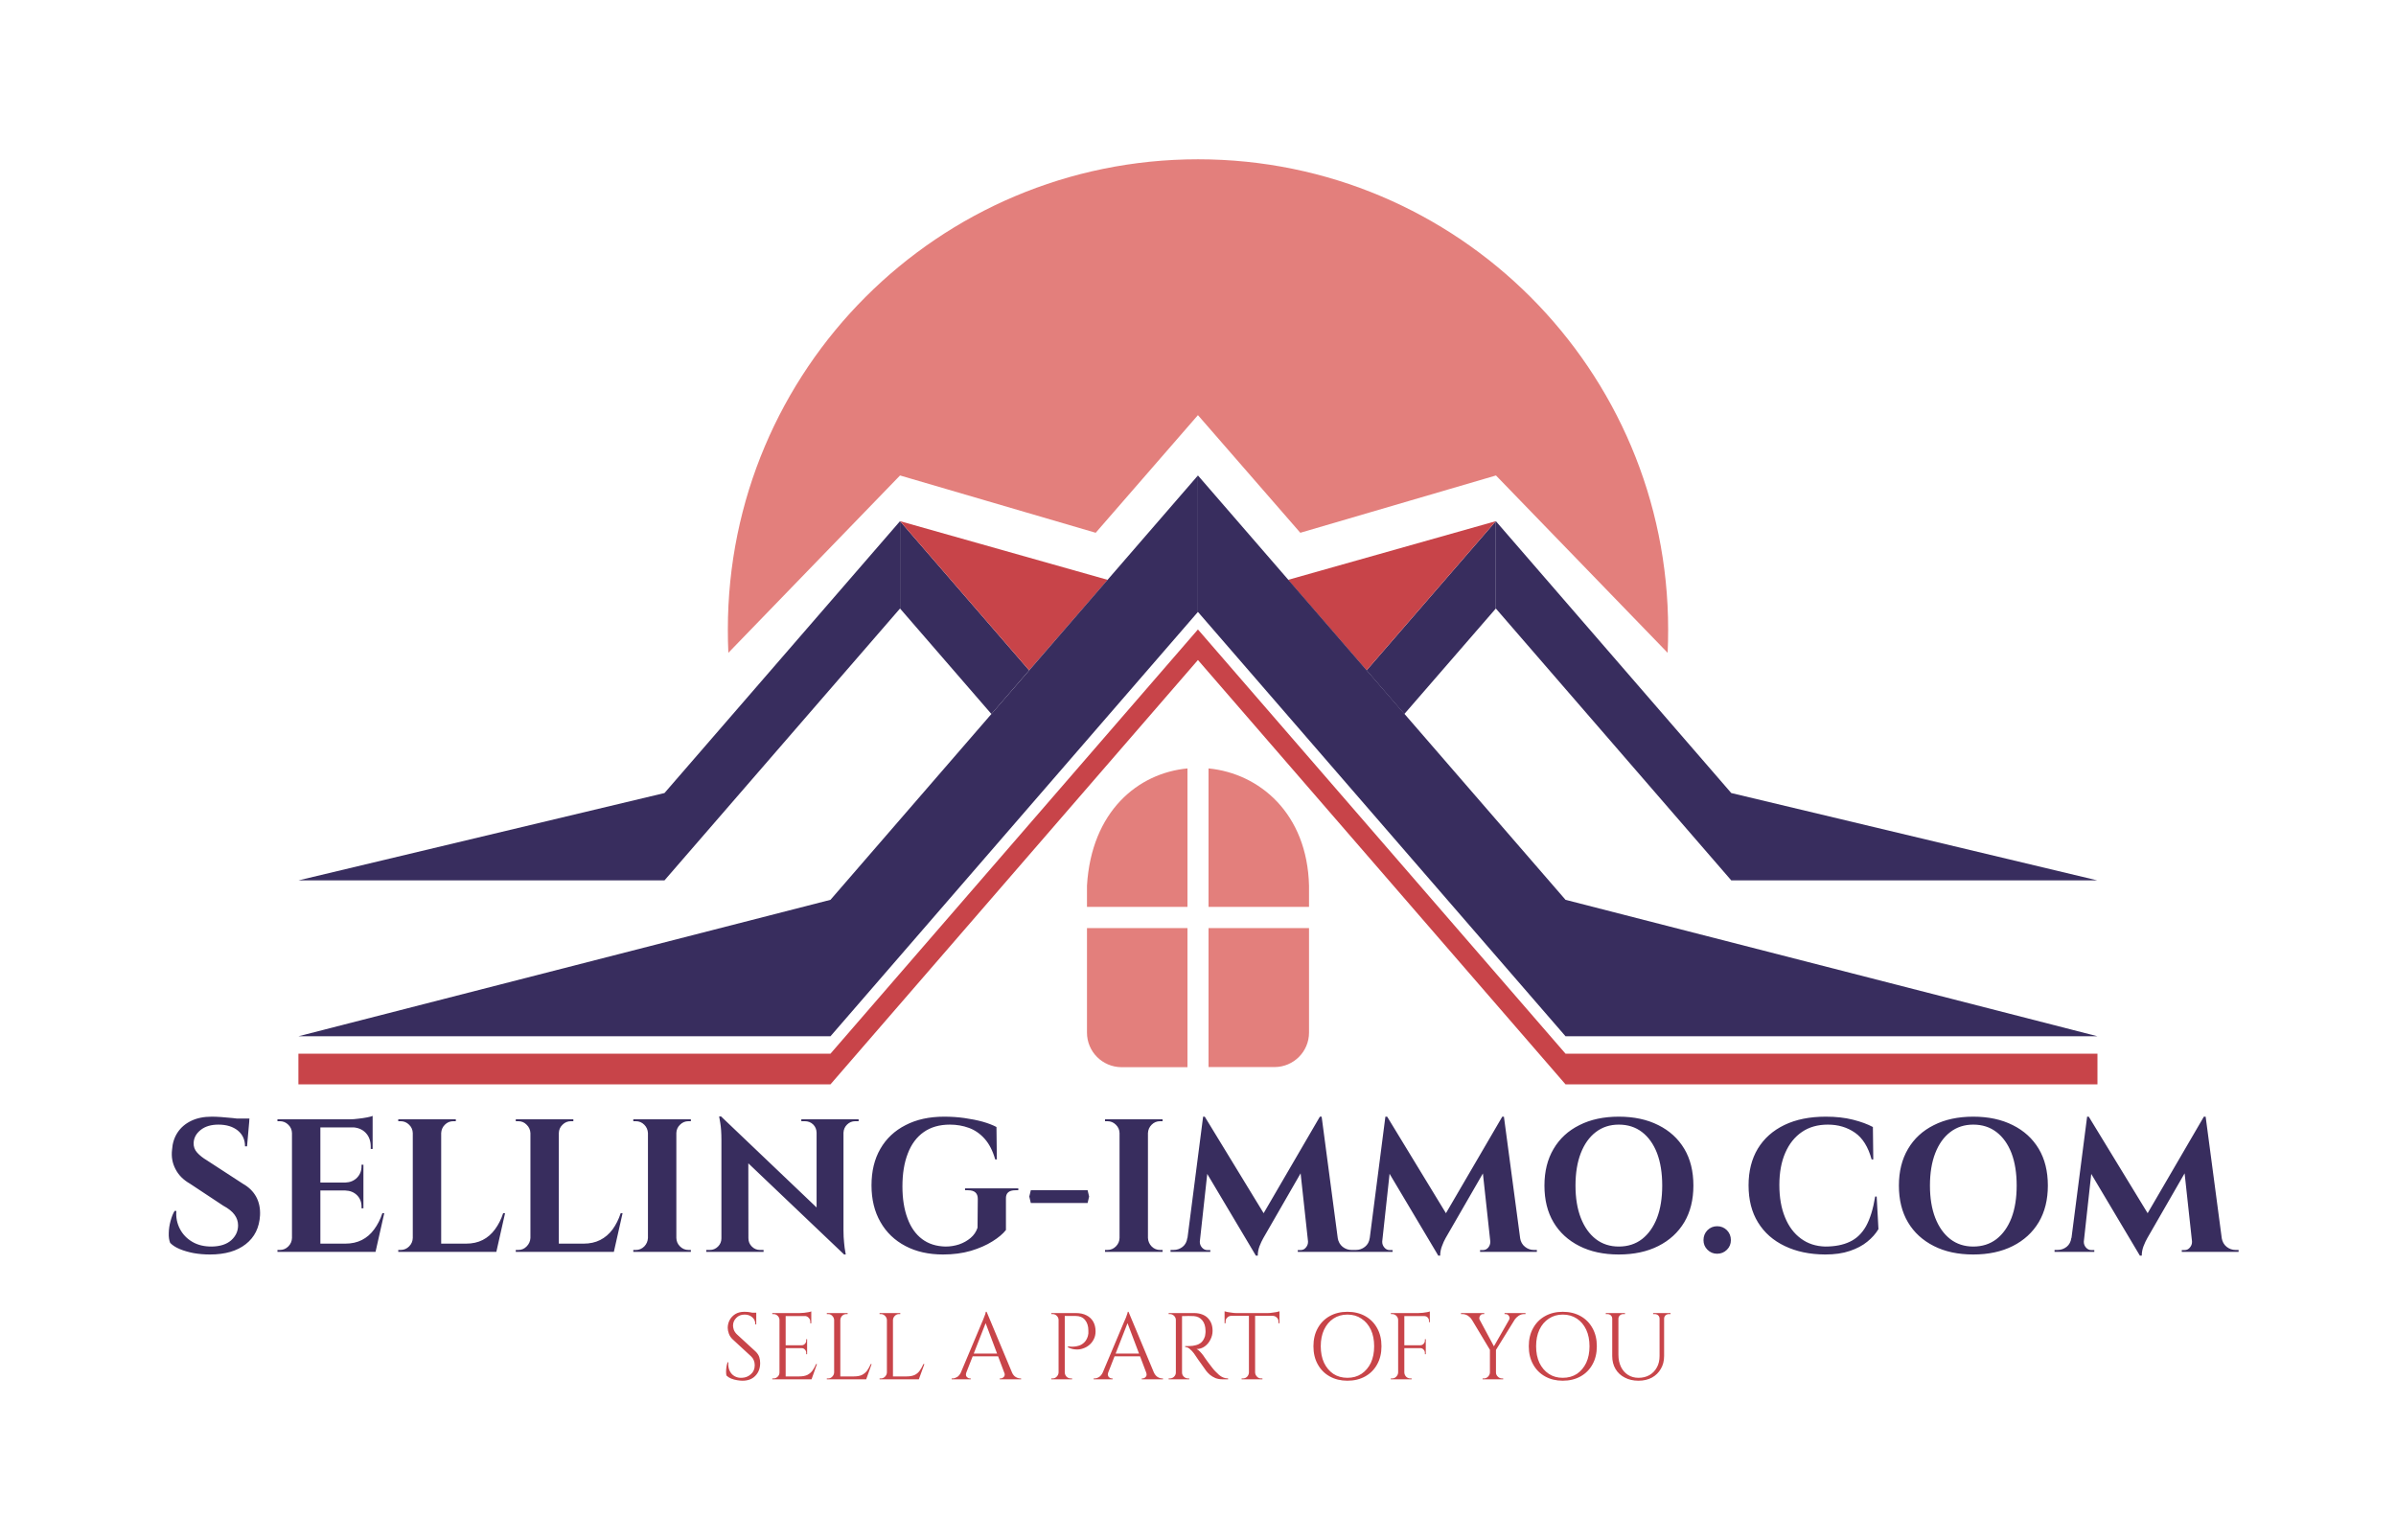 <svg xmlns="http://www.w3.org/2000/svg" version="1.1" xmlns:xlink="http://www.w3.org/1999/xlink" xmlns:svgjs="http://svgjs.dev/svgjs" viewBox="0 0 18.981 12.201"><g transform="matrix(1,0,0,1,1.262,8.841)"><g><path d=" M 0.416 0.006 Q 0.446 0.006 0.49 0.009 Q 0.534 0.012 0.581 0.017 Q 0.629 0.022 0.664 0.028 Q 0.699 0.033 0.713 0.039 L 0.695 0.241 L 0.679 0.241 Q 0.679 0.163 0.622 0.116 Q 0.564 0.069 0.468 0.069 Q 0.381 0.069 0.328 0.111 Q 0.275 0.153 0.272 0.213 Q 0.27 0.258 0.3 0.291 Q 0.33 0.324 0.377 0.352 L 0.663 0.538 Q 0.732 0.577 0.767 0.64 Q 0.802 0.704 0.798 0.787 Q 0.79 0.934 0.685 1.016 Q 0.581 1.098 0.401 1.098 Q 0.335 1.098 0.272 1.087 Q 0.21 1.075 0.162 1.055 Q 0.114 1.035 0.086 1.006 Q 0.073 0.973 0.075 0.927 Q 0.076 0.88 0.089 0.833 Q 0.102 0.784 0.121 0.753 L 0.135 0.753 Q 0.129 0.829 0.163 0.895 Q 0.197 0.96 0.262 0.998 Q 0.327 1.036 0.417 1.035 Q 0.516 1.033 0.57 0.985 Q 0.624 0.936 0.624 0.867 Q 0.624 0.821 0.596 0.783 Q 0.569 0.745 0.506 0.711 L 0.243 0.537 Q 0.164 0.492 0.128 0.421 Q 0.091 0.351 0.101 0.268 Q 0.106 0.19 0.145 0.131 Q 0.184 0.072 0.253 0.039 Q 0.321 0.006 0.416 0.006 Z M 0.714 0.021 L 0.711 0.052 L 0.534 0.052 L 0.534 0.021 L 0.714 0.021 Z M 1.276 0.027 L 1.276 1.077 L 1.051 1.077 L 1.051 0.027 L 1.276 0.027 Z M 1.672 1.012 L 1.708 1.077 L 1.272 1.077 L 1.272 1.012 L 1.672 1.012 Z M 1.617 0.528 L 1.617 0.591 L 1.272 0.591 L 1.272 0.528 L 1.617 0.528 Z M 1.69 0.027 L 1.69 0.091 L 1.272 0.091 L 1.272 0.027 L 1.69 0.027 Z M 1.782 0.771 L 1.713 1.077 L 1.419 1.077 L 1.473 1.012 Q 1.548 1.012 1.605 0.983 Q 1.662 0.954 1.702 0.899 Q 1.743 0.844 1.767 0.771 L 1.782 0.771 Z M 1.617 0.588 L 1.617 0.732 L 1.602 0.732 L 1.602 0.718 Q 1.602 0.664 1.566 0.628 Q 1.53 0.593 1.474 0.591 L 1.474 0.588 L 1.617 0.588 Z M 1.617 0.387 L 1.617 0.531 L 1.474 0.531 L 1.474 0.528 Q 1.53 0.526 1.566 0.49 Q 1.602 0.453 1.602 0.399 L 1.602 0.387 L 1.617 0.387 Z M 1.69 0.087 L 1.69 0.262 L 1.675 0.262 L 1.675 0.244 Q 1.675 0.175 1.634 0.133 Q 1.593 0.091 1.522 0.09 L 1.522 0.087 L 1.69 0.087 Z M 1.69 0 L 1.69 0.043 L 1.507 0.027 Q 1.54 0.027 1.577 0.022 Q 1.614 0.018 1.645 0.012 Q 1.677 0.006 1.69 0 Z M 1.056 0.967 L 1.056 1.077 L 0.936 1.077 L 0.936 1.062 Q 0.936 1.062 0.946 1.062 Q 0.955 1.062 0.955 1.062 Q 0.994 1.062 1.022 1.034 Q 1.05 1.006 1.051 0.967 L 1.056 0.967 Z M 1.056 0.136 L 1.051 0.136 Q 1.05 0.097 1.022 0.07 Q 0.994 0.042 0.955 0.042 Q 0.955 0.042 0.946 0.042 Q 0.936 0.042 0.936 0.042 L 0.936 0.027 L 1.056 0.027 L 1.056 0.136 Z M 2.233 0.027 L 2.233 1.077 L 2.008 1.077 L 2.008 0.027 L 2.233 0.027 Z M 2.629 1.012 L 2.665 1.077 L 2.229 1.077 L 2.229 1.012 L 2.629 1.012 Z M 2.739 0.771 L 2.67 1.077 L 2.376 1.077 L 2.43 1.012 Q 2.505 1.012 2.562 0.983 Q 2.619 0.954 2.659 0.899 Q 2.7 0.844 2.724 0.771 L 2.739 0.771 Z M 2.013 0.967 L 2.013 1.077 L 1.893 1.077 L 1.893 1.062 Q 1.893 1.062 1.902 1.062 Q 1.912 1.062 1.912 1.062 Q 1.951 1.062 1.979 1.034 Q 2.007 1.006 2.008 0.967 L 2.013 0.967 Z M 2.013 0.136 L 2.008 0.136 Q 2.007 0.097 1.979 0.07 Q 1.951 0.042 1.912 0.042 Q 1.912 0.042 1.902 0.042 Q 1.893 0.042 1.893 0.042 L 1.893 0.027 L 2.013 0.027 L 2.013 0.136 Z M 2.229 0.136 L 2.229 0.027 L 2.349 0.027 L 2.349 0.042 Q 2.347 0.042 2.338 0.042 Q 2.329 0.042 2.329 0.042 Q 2.29 0.042 2.262 0.07 Q 2.235 0.097 2.233 0.136 L 2.229 0.136 Z M 3.165 0.027 L 3.165 1.077 L 2.94 1.077 L 2.94 0.027 L 3.165 0.027 Z M 3.561 1.012 L 3.597 1.077 L 3.16 1.077 L 3.16 1.012 L 3.561 1.012 Z M 3.67 0.771 L 3.601 1.077 L 3.307 1.077 L 3.361 1.012 Q 3.436 1.012 3.493 0.983 Q 3.55 0.954 3.591 0.899 Q 3.631 0.844 3.655 0.771 L 3.67 0.771 Z M 2.944 0.967 L 2.944 1.077 L 2.824 1.077 L 2.824 1.062 Q 2.824 1.062 2.834 1.062 Q 2.844 1.062 2.844 1.062 Q 2.883 1.062 2.91 1.034 Q 2.938 1.006 2.94 0.967 L 2.944 0.967 Z M 2.944 0.136 L 2.94 0.136 Q 2.938 0.097 2.91 0.07 Q 2.883 0.042 2.844 0.042 Q 2.844 0.042 2.834 0.042 Q 2.824 0.042 2.824 0.042 L 2.824 0.027 L 2.944 0.027 L 2.944 0.136 Z M 3.16 0.136 L 3.16 0.027 L 3.28 0.027 L 3.28 0.042 Q 3.279 0.042 3.27 0.042 Q 3.261 0.042 3.261 0.042 Q 3.222 0.042 3.194 0.07 Q 3.166 0.097 3.165 0.136 L 3.16 0.136 Z M 4.096 0.027 L 4.096 1.077 L 3.871 1.077 L 3.871 0.027 L 4.096 0.027 Z M 3.875 0.967 L 3.875 1.077 L 3.755 1.077 L 3.755 1.062 Q 3.755 1.062 3.765 1.062 Q 3.775 1.062 3.775 1.062 Q 3.814 1.062 3.842 1.034 Q 3.869 1.006 3.871 0.967 L 3.875 0.967 Z M 3.875 0.136 L 3.871 0.136 Q 3.869 0.097 3.842 0.07 Q 3.814 0.042 3.775 0.042 Q 3.775 0.042 3.765 0.042 Q 3.755 0.042 3.755 0.042 L 3.755 0.027 L 3.875 0.027 L 3.875 0.136 Z M 4.091 0.967 L 4.096 0.967 Q 4.097 1.006 4.125 1.034 Q 4.153 1.062 4.192 1.062 Q 4.192 1.062 4.201 1.062 Q 4.21 1.062 4.211 1.062 L 4.211 1.077 L 4.091 1.077 L 4.091 0.967 Z M 4.091 0.136 L 4.091 0.027 L 4.211 0.027 L 4.211 0.042 Q 4.21 0.042 4.201 0.042 Q 4.192 0.042 4.192 0.042 Q 4.153 0.042 4.125 0.07 Q 4.097 0.097 4.096 0.136 L 4.091 0.136 Z M 4.45 0.004 L 5.407 0.916 L 5.425 1.098 L 4.468 0.187 L 4.45 0.004 Z M 4.457 0.97 L 4.457 1.077 L 4.333 1.077 L 4.333 1.062 Q 4.333 1.062 4.346 1.062 Q 4.36 1.062 4.361 1.062 Q 4.399 1.062 4.426 1.035 Q 4.453 1.008 4.453 0.97 L 4.457 0.97 Z M 4.667 0.97 Q 4.667 1.008 4.694 1.035 Q 4.721 1.062 4.759 1.062 Q 4.76 1.062 4.774 1.062 Q 4.787 1.062 4.787 1.062 L 4.787 1.077 L 4.663 1.077 L 4.663 0.97 L 4.667 0.97 Z M 4.45 0.004 L 4.666 0.234 L 4.667 1.077 L 4.453 1.077 L 4.453 0.192 Q 4.453 0.108 4.444 0.056 Q 4.435 0.004 4.435 0.004 L 4.45 0.004 Z M 5.42 0.027 L 5.42 0.906 Q 5.42 0.961 5.425 1.006 Q 5.429 1.05 5.434 1.074 Q 5.438 1.098 5.438 1.098 L 5.425 1.098 L 5.207 0.855 L 5.207 0.027 L 5.42 0.027 Z M 5.54 0.027 L 5.54 0.042 Q 5.54 0.042 5.527 0.042 Q 5.513 0.042 5.513 0.042 Q 5.476 0.042 5.449 0.068 Q 5.422 0.094 5.42 0.133 L 5.416 0.133 L 5.416 0.027 L 5.54 0.027 Z M 5.086 0.027 L 5.21 0.027 L 5.21 0.133 L 5.207 0.133 Q 5.206 0.094 5.18 0.068 Q 5.153 0.042 5.114 0.042 Q 5.114 0.042 5.101 0.042 Q 5.087 0.042 5.086 0.042 L 5.086 0.027 Z M 6.707 0.657 L 6.707 0.904 Q 6.671 0.95 6.6 0.994 Q 6.529 1.039 6.429 1.069 Q 6.329 1.098 6.209 1.098 Q 6.038 1.098 5.911 1.031 Q 5.783 0.964 5.713 0.841 Q 5.642 0.718 5.642 0.55 Q 5.642 0.382 5.712 0.261 Q 5.782 0.139 5.912 0.073 Q 6.041 0.006 6.218 0.006 Q 6.301 0.006 6.379 0.017 Q 6.457 0.028 6.523 0.046 Q 6.589 0.065 6.632 0.088 L 6.635 0.345 L 6.622 0.345 Q 6.593 0.243 6.539 0.182 Q 6.485 0.121 6.414 0.095 Q 6.343 0.069 6.263 0.069 Q 6.14 0.069 6.056 0.128 Q 5.972 0.187 5.93 0.297 Q 5.887 0.406 5.887 0.559 Q 5.887 0.704 5.927 0.811 Q 5.966 0.918 6.043 0.976 Q 6.119 1.033 6.229 1.035 Q 6.284 1.035 6.336 1.018 Q 6.388 1 6.427 0.967 Q 6.466 0.934 6.482 0.886 L 6.484 0.657 Q 6.484 0.589 6.407 0.589 L 6.383 0.589 L 6.383 0.574 L 6.805 0.574 L 6.805 0.589 L 6.782 0.589 Q 6.704 0.589 6.707 0.657 Z M 6.904 0.589 L 7.354 0.589 L 7.366 0.639 L 7.354 0.69 L 6.904 0.69 L 6.892 0.639 L 6.904 0.589 Z M 7.832 0.027 L 7.832 1.077 L 7.607 1.077 L 7.607 0.027 L 7.832 0.027 Z M 7.612 0.967 L 7.612 1.077 L 7.492 1.077 L 7.492 1.062 Q 7.492 1.062 7.501 1.062 Q 7.511 1.062 7.511 1.062 Q 7.55 1.062 7.578 1.034 Q 7.606 1.006 7.607 0.967 L 7.612 0.967 Z M 7.612 0.136 L 7.607 0.136 Q 7.606 0.097 7.578 0.07 Q 7.55 0.042 7.511 0.042 Q 7.511 0.042 7.501 0.042 Q 7.492 0.042 7.492 0.042 L 7.492 0.027 L 7.612 0.027 L 7.612 0.136 Z M 7.828 0.967 L 7.832 0.967 Q 7.834 1.006 7.861 1.034 Q 7.889 1.062 7.928 1.062 Q 7.928 1.062 7.937 1.062 Q 7.946 1.062 7.948 1.062 L 7.948 1.077 L 7.828 1.077 L 7.828 0.967 Z M 7.828 0.136 L 7.828 0.027 L 7.948 0.027 L 7.948 0.042 Q 7.946 0.042 7.937 0.042 Q 7.928 0.042 7.928 0.042 Q 7.889 0.042 7.861 0.07 Q 7.834 0.097 7.832 0.136 L 7.828 0.136 Z M 9.194 0.006 L 9.206 0.169 L 8.761 0.942 Q 8.761 0.942 8.746 0.968 Q 8.731 0.994 8.716 1.032 Q 8.702 1.069 8.702 1.107 L 8.687 1.107 L 8.629 0.976 L 9.194 0.006 Z M 8.177 0.967 L 8.177 1.077 L 8.011 1.077 L 8.011 1.062 Q 8.012 1.062 8.023 1.062 Q 8.035 1.062 8.035 1.062 Q 8.075 1.062 8.107 1.037 Q 8.138 1.012 8.144 0.967 L 8.177 0.967 Z M 8.243 0.991 Q 8.243 0.993 8.243 0.994 Q 8.243 0.996 8.243 0.999 Q 8.243 1.023 8.26 1.043 Q 8.278 1.063 8.302 1.063 L 8.326 1.063 L 8.326 1.077 L 8.233 1.077 L 8.233 0.991 L 8.243 0.991 Z M 8.269 0.006 L 8.282 0.006 L 8.335 0.156 L 8.234 1.077 L 8.131 1.077 L 8.269 0.006 Z M 8.282 0.006 L 8.773 0.811 L 8.687 1.107 L 8.243 0.361 L 8.282 0.006 Z M 9.208 0.006 L 9.35 1.077 L 9.109 1.077 L 9.034 0.387 L 9.194 0.006 L 9.208 0.006 Z M 9.304 0.967 L 9.335 0.967 Q 9.343 1.012 9.374 1.037 Q 9.406 1.062 9.445 1.062 Q 9.445 1.062 9.457 1.062 Q 9.469 1.062 9.469 1.062 L 9.469 1.077 L 9.304 1.077 L 9.304 0.967 Z M 9.1 0.991 L 9.11 0.991 L 9.11 1.077 L 9.019 1.077 L 9.019 1.063 L 9.041 1.063 Q 9.067 1.063 9.083 1.043 Q 9.1 1.023 9.1 0.999 Q 9.1 0.996 9.1 0.994 Q 9.1 0.993 9.1 0.991 Z M 10.639 0.006 L 10.651 0.169 L 10.205 0.942 Q 10.205 0.942 10.19 0.968 Q 10.175 0.994 10.161 1.032 Q 10.147 1.069 10.147 1.107 L 10.132 1.107 L 10.073 0.976 L 10.639 0.006 Z M 9.622 0.967 L 9.622 1.077 L 9.455 1.077 L 9.455 1.062 Q 9.457 1.062 9.468 1.062 Q 9.479 1.062 9.479 1.062 Q 9.52 1.062 9.551 1.037 Q 9.583 1.012 9.589 0.967 L 9.622 0.967 Z M 9.688 0.991 Q 9.688 0.993 9.688 0.994 Q 9.688 0.996 9.688 0.999 Q 9.688 1.023 9.705 1.043 Q 9.722 1.063 9.746 1.063 L 9.77 1.063 L 9.77 1.077 L 9.677 1.077 L 9.677 0.991 L 9.688 0.991 Z M 9.713 0.006 L 9.727 0.006 L 9.779 0.156 L 9.679 1.077 L 9.575 1.077 L 9.713 0.006 Z M 9.727 0.006 L 10.217 0.811 L 10.132 1.107 L 9.688 0.361 L 9.727 0.006 Z M 10.652 0.006 L 10.795 1.077 L 10.553 1.077 L 10.478 0.387 L 10.639 0.006 L 10.652 0.006 Z M 10.748 0.967 L 10.78 0.967 Q 10.787 1.012 10.819 1.037 Q 10.85 1.062 10.889 1.062 Q 10.889 1.062 10.901 1.062 Q 10.913 1.062 10.913 1.062 L 10.913 1.077 L 10.748 1.077 L 10.748 0.967 Z M 10.544 0.991 L 10.555 0.991 L 10.555 1.077 L 10.463 1.077 L 10.463 1.063 L 10.486 1.063 Q 10.511 1.063 10.528 1.043 Q 10.544 1.023 10.544 0.999 Q 10.544 0.996 10.544 0.994 Q 10.544 0.993 10.544 0.991 Z M 11.562 0.006 Q 11.742 0.006 11.875 0.073 Q 12.008 0.139 12.081 0.261 Q 12.153 0.382 12.153 0.552 Q 12.153 0.72 12.081 0.842 Q 12.008 0.964 11.875 1.031 Q 11.742 1.098 11.562 1.098 Q 11.382 1.098 11.25 1.031 Q 11.117 0.964 11.045 0.843 Q 10.973 0.722 10.973 0.552 Q 10.973 0.384 11.045 0.262 Q 11.117 0.139 11.25 0.073 Q 11.382 0.006 11.562 0.006 Z M 11.562 1.035 Q 11.669 1.035 11.746 0.976 Q 11.823 0.916 11.865 0.808 Q 11.906 0.7 11.906 0.552 Q 11.906 0.403 11.865 0.295 Q 11.823 0.187 11.746 0.128 Q 11.669 0.069 11.562 0.069 Q 11.457 0.069 11.38 0.128 Q 11.303 0.187 11.261 0.295 Q 11.219 0.403 11.219 0.552 Q 11.219 0.7 11.261 0.808 Q 11.303 0.916 11.38 0.976 Q 11.457 1.035 11.562 1.035 Z M 12.341 1.092 Q 12.296 1.092 12.264 1.06 Q 12.233 1.029 12.233 0.984 Q 12.233 0.938 12.264 0.906 Q 12.296 0.874 12.341 0.874 Q 12.387 0.874 12.419 0.906 Q 12.45 0.938 12.45 0.984 Q 12.45 1.029 12.419 1.06 Q 12.387 1.092 12.341 1.092 Z M 13.605 0.639 L 13.619 0.897 Q 13.586 0.952 13.53 0.997 Q 13.475 1.042 13.392 1.07 Q 13.31 1.098 13.197 1.098 Q 13.014 1.097 12.877 1.031 Q 12.74 0.966 12.665 0.844 Q 12.59 0.723 12.59 0.55 Q 12.59 0.382 12.663 0.26 Q 12.737 0.138 12.874 0.072 Q 13.011 0.006 13.202 0.006 Q 13.322 0.006 13.417 0.03 Q 13.512 0.054 13.575 0.088 L 13.578 0.345 L 13.565 0.345 Q 13.524 0.196 13.433 0.133 Q 13.341 0.069 13.218 0.069 Q 13.098 0.069 13.013 0.127 Q 12.927 0.186 12.881 0.292 Q 12.834 0.399 12.834 0.547 Q 12.834 0.696 12.879 0.804 Q 12.923 0.912 13.005 0.972 Q 13.086 1.032 13.197 1.035 Q 13.313 1.035 13.392 0.997 Q 13.472 0.96 13.521 0.873 Q 13.569 0.786 13.593 0.639 L 13.605 0.639 Z M 14.37 0.006 Q 14.55 0.006 14.683 0.073 Q 14.816 0.139 14.889 0.261 Q 14.961 0.382 14.961 0.552 Q 14.961 0.72 14.889 0.842 Q 14.816 0.964 14.683 1.031 Q 14.55 1.098 14.37 1.098 Q 14.19 1.098 14.058 1.031 Q 13.925 0.964 13.853 0.843 Q 13.781 0.722 13.781 0.552 Q 13.781 0.384 13.853 0.262 Q 13.925 0.139 14.058 0.073 Q 14.19 0.006 14.37 0.006 Z M 14.37 1.035 Q 14.477 1.035 14.554 0.976 Q 14.631 0.916 14.673 0.808 Q 14.714 0.7 14.714 0.552 Q 14.714 0.403 14.673 0.295 Q 14.631 0.187 14.554 0.128 Q 14.477 0.069 14.37 0.069 Q 14.265 0.069 14.188 0.128 Q 14.111 0.187 14.069 0.295 Q 14.027 0.403 14.027 0.552 Q 14.027 0.7 14.069 0.808 Q 14.111 0.916 14.188 0.976 Q 14.265 1.035 14.37 1.035 Z M 16.197 0.006 L 16.209 0.169 L 15.764 0.942 Q 15.764 0.942 15.749 0.968 Q 15.734 0.994 15.719 1.032 Q 15.705 1.069 15.705 1.107 L 15.69 1.107 L 15.632 0.976 L 16.197 0.006 Z M 15.18 0.967 L 15.18 1.077 L 15.014 1.077 L 15.014 1.062 Q 15.015 1.062 15.026 1.062 Q 15.038 1.062 15.038 1.062 Q 15.078 1.062 15.11 1.037 Q 15.141 1.012 15.147 0.967 L 15.18 0.967 Z M 15.246 0.991 Q 15.246 0.993 15.246 0.994 Q 15.246 0.996 15.246 0.999 Q 15.246 1.023 15.263 1.043 Q 15.281 1.063 15.305 1.063 L 15.329 1.063 L 15.329 1.077 L 15.236 1.077 L 15.236 0.991 L 15.246 0.991 Z M 15.272 0.006 L 15.285 0.006 L 15.338 0.156 L 15.237 1.077 L 15.134 1.077 L 15.272 0.006 Z M 15.285 0.006 L 15.776 0.811 L 15.69 1.107 L 15.246 0.361 L 15.285 0.006 Z M 16.211 0.006 L 16.353 1.077 L 16.112 1.077 L 16.037 0.387 L 16.197 0.006 L 16.211 0.006 Z M 16.307 0.967 L 16.338 0.967 Q 16.346 1.012 16.377 1.037 Q 16.409 1.062 16.448 1.062 Q 16.448 1.062 16.46 1.062 Q 16.472 1.062 16.472 1.062 L 16.472 1.077 L 16.307 1.077 L 16.307 0.967 Z M 16.103 0.991 L 16.113 0.991 L 16.113 1.077 L 16.022 1.077 L 16.022 1.063 L 16.044 1.063 Q 16.07 1.063 16.086 1.043 Q 16.103 1.023 16.103 0.999 Q 16.103 0.996 16.103 0.994 Q 16.103 0.993 16.103 0.991 Z" fill="#382d5e" fill-rule="nonzero"></path></g><g><path d=" M 4.635 1.552 Q 4.647 1.552 4.661 1.553 Q 4.675 1.555 4.688 1.557 Q 4.701 1.56 4.712 1.563 Q 4.723 1.565 4.729 1.568 L 4.729 1.652 L 4.722 1.652 Q 4.722 1.616 4.697 1.595 Q 4.673 1.574 4.637 1.574 Q 4.596 1.574 4.571 1.6 Q 4.545 1.626 4.545 1.661 Q 4.545 1.675 4.551 1.694 Q 4.558 1.713 4.575 1.73 L 4.723 1.866 Q 4.745 1.887 4.753 1.911 Q 4.76 1.935 4.76 1.958 Q 4.76 2.02 4.722 2.059 Q 4.685 2.098 4.62 2.098 Q 4.602 2.098 4.578 2.094 Q 4.553 2.09 4.53 2.081 Q 4.508 2.072 4.493 2.057 Q 4.49 2.045 4.49 2.027 Q 4.49 2.009 4.493 1.989 Q 4.496 1.969 4.502 1.952 L 4.508 1.952 Q 4.505 1.991 4.518 2.019 Q 4.532 2.048 4.557 2.062 Q 4.583 2.077 4.616 2.075 Q 4.658 2.073 4.687 2.046 Q 4.717 2.02 4.717 1.975 Q 4.717 1.953 4.709 1.935 Q 4.702 1.918 4.688 1.905 L 4.544 1.772 Q 4.521 1.751 4.512 1.725 Q 4.503 1.7 4.503 1.679 Q 4.503 1.647 4.518 1.618 Q 4.533 1.589 4.563 1.57 Q 4.592 1.552 4.635 1.552 Z M 4.729 1.559 L 4.729 1.575 L 4.672 1.575 L 4.672 1.559 L 4.729 1.559 Z M 4.962 1.562 L 4.962 2.087 L 4.913 2.087 L 4.913 1.562 L 4.962 1.562 Z M 5.165 2.064 L 5.165 2.087 L 4.96 2.087 L 4.96 2.064 L 5.165 2.064 Z M 5.132 1.817 L 5.132 1.84 L 4.96 1.84 L 4.96 1.817 L 5.132 1.817 Z M 5.165 1.562 L 5.165 1.586 L 4.96 1.586 L 4.96 1.562 L 5.165 1.562 Z M 5.21 1.966 L 5.167 2.087 L 5.042 2.087 L 5.069 2.064 Q 5.109 2.064 5.134 2.052 Q 5.159 2.039 5.175 2.017 Q 5.191 1.994 5.203 1.966 L 5.21 1.966 Z M 5.132 1.838 L 5.132 1.888 L 5.125 1.888 L 5.125 1.877 Q 5.125 1.862 5.114 1.851 Q 5.104 1.84 5.089 1.84 L 5.089 1.838 L 5.132 1.838 Z M 5.132 1.769 L 5.132 1.819 L 5.089 1.819 L 5.089 1.817 Q 5.104 1.817 5.114 1.806 Q 5.125 1.795 5.125 1.78 L 5.125 1.769 L 5.132 1.769 Z M 5.165 1.583 L 5.165 1.643 L 5.157 1.643 L 5.157 1.63 Q 5.157 1.612 5.144 1.599 Q 5.132 1.586 5.113 1.585 L 5.113 1.583 L 5.165 1.583 Z M 5.165 1.549 L 5.165 1.571 L 5.073 1.562 Q 5.09 1.562 5.108 1.56 Q 5.126 1.558 5.142 1.555 Q 5.158 1.552 5.165 1.549 Z M 4.916 2.033 L 4.916 2.087 L 4.856 2.087 L 4.856 2.08 Q 4.856 2.08 4.86 2.08 Q 4.865 2.08 4.865 2.08 Q 4.885 2.08 4.899 2.066 Q 4.913 2.052 4.913 2.033 L 4.916 2.033 Z M 4.916 1.617 L 4.913 1.617 Q 4.913 1.598 4.899 1.584 Q 4.885 1.57 4.865 1.57 Q 4.865 1.57 4.861 1.57 Q 4.856 1.57 4.856 1.57 L 4.856 1.562 L 4.916 1.562 L 4.916 1.617 Z M 5.395 1.562 L 5.395 2.087 L 5.346 2.087 L 5.346 1.562 L 5.395 1.562 Z M 5.597 2.064 L 5.597 2.087 L 5.393 2.087 L 5.393 2.064 L 5.597 2.064 Z M 5.643 1.966 L 5.6 2.087 L 5.475 2.087 L 5.502 2.064 Q 5.542 2.064 5.567 2.052 Q 5.592 2.039 5.608 2.017 Q 5.624 1.994 5.636 1.966 L 5.643 1.966 Z M 5.348 2.033 L 5.348 2.087 L 5.288 2.087 L 5.288 2.08 Q 5.288 2.08 5.293 2.08 Q 5.298 2.08 5.298 2.08 Q 5.318 2.08 5.331 2.066 Q 5.345 2.052 5.346 2.033 L 5.348 2.033 Z M 5.348 1.617 L 5.346 1.617 Q 5.345 1.598 5.331 1.584 Q 5.318 1.57 5.298 1.57 Q 5.298 1.57 5.293 1.57 Q 5.288 1.57 5.288 1.57 L 5.288 1.562 L 5.348 1.562 L 5.348 1.617 Z M 5.393 1.617 L 5.393 1.562 L 5.453 1.562 L 5.453 1.57 Q 5.452 1.57 5.447 1.57 Q 5.443 1.57 5.443 1.57 Q 5.423 1.57 5.409 1.584 Q 5.396 1.598 5.395 1.617 L 5.393 1.617 Z M 5.812 1.562 L 5.812 2.087 L 5.764 2.087 L 5.764 1.562 L 5.812 1.562 Z M 6.015 2.064 L 6.015 2.087 L 5.81 2.087 L 5.81 2.064 L 6.015 2.064 Z M 6.061 1.966 L 6.017 2.087 L 5.893 2.087 L 5.92 2.064 Q 5.959 2.064 5.985 2.052 Q 6.01 2.039 6.025 2.017 Q 6.041 1.994 6.053 1.966 L 6.061 1.966 Z M 5.766 2.033 L 5.766 2.087 L 5.706 2.087 L 5.706 2.08 Q 5.706 2.08 5.711 2.08 Q 5.716 2.08 5.716 2.08 Q 5.735 2.08 5.749 2.066 Q 5.763 2.052 5.764 2.033 L 5.766 2.033 Z M 5.766 1.617 L 5.764 1.617 Q 5.763 1.598 5.749 1.584 Q 5.735 1.57 5.716 1.57 Q 5.716 1.57 5.711 1.57 Q 5.706 1.57 5.706 1.57 L 5.706 1.562 L 5.766 1.562 L 5.766 1.617 Z M 5.81 1.617 L 5.81 1.562 L 5.87 1.562 L 5.87 1.57 Q 5.869 1.57 5.865 1.57 Q 5.86 1.57 5.86 1.57 Q 5.841 1.57 5.827 1.584 Q 5.813 1.598 5.812 1.617 L 5.81 1.617 Z M 6.554 1.552 L 6.776 2.083 L 6.712 2.083 L 6.539 1.623 L 6.554 1.552 Z M 6.393 2.033 Q 6.388 2.048 6.391 2.058 Q 6.395 2.069 6.404 2.074 Q 6.412 2.08 6.421 2.08 L 6.428 2.08 L 6.428 2.087 L 6.277 2.087 L 6.277 2.08 Q 6.277 2.08 6.281 2.08 Q 6.284 2.08 6.284 2.08 Q 6.301 2.08 6.32 2.069 Q 6.338 2.058 6.35 2.033 L 6.393 2.033 Z M 6.554 1.552 L 6.561 1.604 L 6.373 2.085 L 6.328 2.085 L 6.52 1.629 Q 6.52 1.629 6.524 1.62 Q 6.528 1.61 6.533 1.597 Q 6.539 1.583 6.543 1.571 Q 6.547 1.558 6.547 1.552 L 6.554 1.552 Z M 6.66 1.883 L 6.66 1.905 L 6.425 1.905 L 6.425 1.883 L 6.66 1.883 Z M 6.694 2.033 L 6.755 2.033 Q 6.766 2.058 6.785 2.069 Q 6.804 2.08 6.821 2.08 Q 6.821 2.08 6.824 2.08 Q 6.827 2.08 6.827 2.08 L 6.827 2.087 L 6.658 2.087 L 6.658 2.08 L 6.665 2.08 Q 6.679 2.08 6.691 2.067 Q 6.702 2.055 6.694 2.033 Z M 7.163 1.562 L 7.262 1.562 Q 7.31 1.562 7.345 1.58 Q 7.379 1.597 7.398 1.629 Q 7.417 1.662 7.417 1.707 Q 7.417 1.742 7.403 1.769 Q 7.39 1.796 7.367 1.815 Q 7.345 1.834 7.316 1.843 Q 7.288 1.853 7.257 1.85 Q 7.227 1.848 7.198 1.833 L 7.198 1.826 Q 7.198 1.826 7.211 1.827 Q 7.224 1.829 7.244 1.828 Q 7.264 1.827 7.286 1.82 Q 7.308 1.813 7.327 1.795 Q 7.346 1.777 7.356 1.745 Q 7.358 1.736 7.36 1.724 Q 7.361 1.712 7.36 1.7 Q 7.36 1.648 7.333 1.616 Q 7.307 1.585 7.259 1.585 L 7.171 1.585 Q 7.171 1.585 7.169 1.579 Q 7.167 1.574 7.165 1.568 Q 7.163 1.562 7.163 1.562 Z M 7.173 1.562 L 7.173 2.087 L 7.124 2.087 L 7.124 1.562 L 7.173 1.562 Z M 7.126 2.033 L 7.126 2.087 L 7.066 2.087 L 7.066 2.08 Q 7.066 2.08 7.071 2.08 Q 7.076 2.08 7.076 2.08 Q 7.096 2.08 7.109 2.066 Q 7.123 2.052 7.124 2.033 L 7.126 2.033 Z M 7.126 1.617 L 7.124 1.617 Q 7.124 1.598 7.11 1.584 Q 7.096 1.57 7.076 1.57 Q 7.076 1.57 7.072 1.57 Q 7.067 1.57 7.067 1.57 L 7.066 1.562 L 7.126 1.562 L 7.126 1.617 Z M 7.171 2.033 L 7.173 2.033 Q 7.174 2.052 7.187 2.066 Q 7.201 2.08 7.221 2.08 Q 7.221 2.08 7.226 2.08 Q 7.231 2.08 7.231 2.08 L 7.231 2.087 L 7.171 2.087 L 7.171 2.033 Z M 7.678 1.552 L 7.9 2.083 L 7.837 2.083 L 7.663 1.623 L 7.678 1.552 Z M 7.517 2.033 Q 7.512 2.048 7.516 2.058 Q 7.519 2.069 7.528 2.074 Q 7.537 2.08 7.546 2.08 L 7.552 2.08 L 7.552 2.087 L 7.402 2.087 L 7.402 2.08 Q 7.402 2.08 7.405 2.08 Q 7.408 2.08 7.408 2.08 Q 7.426 2.08 7.444 2.069 Q 7.462 2.058 7.474 2.033 L 7.517 2.033 Z M 7.678 1.552 L 7.685 1.604 L 7.497 2.085 L 7.452 2.085 L 7.644 1.629 Q 7.644 1.629 7.648 1.62 Q 7.652 1.61 7.658 1.597 Q 7.663 1.583 7.667 1.571 Q 7.672 1.558 7.672 1.552 L 7.678 1.552 Z M 7.784 1.883 L 7.784 1.905 L 7.549 1.905 L 7.549 1.883 L 7.784 1.883 Z M 7.818 2.033 L 7.879 2.033 Q 7.891 2.058 7.909 2.069 Q 7.928 2.08 7.945 2.08 Q 7.945 2.08 7.948 2.08 Q 7.951 2.08 7.951 2.08 L 7.951 2.087 L 7.783 2.087 L 7.783 2.08 L 7.789 2.08 Q 7.804 2.08 7.815 2.067 Q 7.826 2.055 7.818 2.033 Z M 8.092 1.562 L 8.198 1.562 Q 8.232 1.562 8.259 1.572 Q 8.287 1.582 8.305 1.6 Q 8.324 1.619 8.334 1.644 Q 8.344 1.67 8.344 1.703 Q 8.344 1.739 8.327 1.772 Q 8.311 1.805 8.282 1.826 Q 8.253 1.847 8.217 1.847 Q 8.23 1.852 8.245 1.868 Q 8.26 1.884 8.271 1.899 Q 8.271 1.899 8.281 1.914 Q 8.291 1.928 8.306 1.949 Q 8.322 1.97 8.338 1.991 Q 8.353 2.011 8.365 2.023 Q 8.38 2.039 8.395 2.052 Q 8.41 2.065 8.427 2.072 Q 8.445 2.08 8.467 2.08 L 8.467 2.087 L 8.425 2.087 Q 8.391 2.087 8.366 2.077 Q 8.341 2.066 8.323 2.051 Q 8.306 2.036 8.294 2.021 Q 8.292 2.018 8.282 2.004 Q 8.272 1.99 8.258 1.97 Q 8.244 1.95 8.23 1.931 Q 8.217 1.911 8.207 1.897 Q 8.197 1.883 8.196 1.881 Q 8.182 1.862 8.164 1.847 Q 8.147 1.831 8.127 1.831 L 8.127 1.823 Q 8.127 1.823 8.138 1.824 Q 8.15 1.824 8.167 1.823 Q 8.186 1.823 8.209 1.817 Q 8.233 1.812 8.253 1.796 Q 8.273 1.779 8.284 1.745 Q 8.286 1.737 8.287 1.725 Q 8.289 1.712 8.288 1.7 Q 8.287 1.649 8.262 1.619 Q 8.237 1.589 8.195 1.586 Q 8.174 1.585 8.152 1.585 Q 8.13 1.586 8.115 1.586 Q 8.1 1.586 8.1 1.586 Q 8.1 1.585 8.098 1.579 Q 8.096 1.574 8.094 1.568 Q 8.092 1.562 8.092 1.562 Z M 8.102 1.562 L 8.102 2.087 L 8.053 2.087 L 8.053 1.562 L 8.102 1.562 Z M 8.056 2.033 L 8.056 2.087 L 7.996 2.087 L 7.996 2.08 Q 7.996 2.08 8 2.08 Q 8.005 2.08 8.005 2.08 Q 8.025 2.08 8.039 2.066 Q 8.053 2.052 8.053 2.033 L 8.056 2.033 Z M 8.056 1.617 L 8.053 1.617 Q 8.053 1.598 8.039 1.584 Q 8.025 1.57 8.005 1.57 Q 8.005 1.57 8 1.57 Q 7.996 1.57 7.996 1.57 L 7.996 1.562 L 8.056 1.562 L 8.056 1.617 Z M 8.1 2.033 L 8.102 2.033 Q 8.102 2.052 8.116 2.066 Q 8.131 2.08 8.15 2.08 Q 8.15 2.08 8.155 2.08 Q 8.159 2.08 8.159 2.08 L 8.159 2.087 L 8.1 2.087 L 8.1 2.033 Z M 8.681 1.565 L 8.681 2.087 L 8.632 2.087 L 8.632 1.565 L 8.681 1.565 Z M 8.874 1.562 L 8.874 1.584 L 8.439 1.584 L 8.439 1.562 L 8.874 1.562 Z M 8.874 1.582 L 8.874 1.643 L 8.866 1.642 L 8.866 1.629 Q 8.866 1.61 8.853 1.598 Q 8.84 1.585 8.822 1.584 L 8.822 1.582 L 8.874 1.582 Z M 8.874 1.548 L 8.874 1.57 L 8.782 1.562 Q 8.799 1.562 8.817 1.559 Q 8.835 1.557 8.851 1.554 Q 8.867 1.551 8.874 1.548 Z M 8.634 2.033 L 8.634 2.087 L 8.574 2.087 L 8.574 2.08 Q 8.574 2.08 8.579 2.08 Q 8.584 2.08 8.584 2.08 Q 8.604 2.08 8.618 2.066 Q 8.631 2.052 8.632 2.033 L 8.634 2.033 Z M 8.679 2.033 L 8.681 2.033 Q 8.682 2.052 8.696 2.066 Q 8.709 2.08 8.729 2.08 Q 8.729 2.08 8.734 2.08 Q 8.739 2.08 8.739 2.08 L 8.739 2.087 L 8.679 2.087 L 8.679 2.033 Z M 8.491 1.582 L 8.491 1.584 Q 8.472 1.585 8.46 1.598 Q 8.447 1.61 8.447 1.629 L 8.447 1.642 L 8.439 1.643 L 8.439 1.582 L 8.491 1.582 Z M 8.439 1.548 Q 8.447 1.551 8.462 1.554 Q 8.478 1.557 8.496 1.559 Q 8.515 1.562 8.531 1.562 L 8.439 1.57 L 8.439 1.548 Z M 9.412 1.552 Q 9.492 1.552 9.553 1.586 Q 9.614 1.62 9.648 1.682 Q 9.682 1.743 9.682 1.825 Q 9.682 1.907 9.648 1.968 Q 9.614 2.03 9.553 2.064 Q 9.492 2.098 9.412 2.098 Q 9.333 2.098 9.272 2.064 Q 9.211 2.03 9.177 1.968 Q 9.143 1.907 9.143 1.825 Q 9.143 1.743 9.177 1.682 Q 9.211 1.62 9.272 1.586 Q 9.333 1.552 9.412 1.552 Z M 9.412 2.075 Q 9.476 2.075 9.523 2.044 Q 9.571 2.012 9.598 1.956 Q 9.624 1.9 9.624 1.825 Q 9.624 1.75 9.598 1.694 Q 9.571 1.637 9.523 1.606 Q 9.476 1.574 9.412 1.574 Q 9.349 1.574 9.301 1.606 Q 9.254 1.637 9.227 1.694 Q 9.201 1.75 9.201 1.825 Q 9.201 1.9 9.227 1.956 Q 9.254 2.012 9.301 2.044 Q 9.349 2.075 9.412 2.075 Z M 9.863 1.562 L 9.863 2.087 L 9.814 2.087 L 9.814 1.562 L 9.863 1.562 Z M 10.033 1.817 L 10.033 1.84 L 9.861 1.84 L 9.861 1.817 L 10.033 1.817 Z M 10.065 1.562 L 10.065 1.586 L 9.861 1.586 L 9.861 1.562 L 10.065 1.562 Z M 10.033 1.838 L 10.033 1.888 L 10.026 1.888 L 10.026 1.877 Q 10.026 1.862 10.015 1.851 Q 10.005 1.84 9.99 1.84 L 9.99 1.838 L 10.033 1.838 Z M 10.033 1.769 L 10.033 1.819 L 9.99 1.819 L 9.99 1.817 Q 10.005 1.817 10.015 1.806 Q 10.026 1.795 10.026 1.78 L 10.026 1.769 L 10.033 1.769 Z M 10.065 1.583 L 10.065 1.634 L 10.058 1.634 L 10.058 1.622 Q 10.058 1.607 10.047 1.596 Q 10.036 1.586 10.021 1.586 L 10.021 1.583 L 10.065 1.583 Z M 10.065 1.549 L 10.065 1.571 L 9.974 1.562 Q 9.99 1.562 10.009 1.56 Q 10.027 1.558 10.043 1.555 Q 10.059 1.552 10.065 1.549 Z M 9.816 2.033 L 9.816 2.087 L 9.756 2.087 L 9.756 2.08 Q 9.756 2.08 9.761 2.08 Q 9.766 2.08 9.766 2.08 Q 9.786 2.08 9.799 2.066 Q 9.813 2.052 9.814 2.033 L 9.816 2.033 Z M 9.816 1.617 L 9.814 1.617 Q 9.814 1.598 9.8 1.584 Q 9.786 1.57 9.766 1.57 Q 9.766 1.57 9.762 1.57 Q 9.757 1.57 9.757 1.57 L 9.756 1.562 L 9.816 1.562 L 9.816 1.617 Z M 9.861 2.033 L 9.863 2.033 Q 9.864 2.052 9.877 2.066 Q 9.891 2.08 9.911 2.08 Q 9.911 2.08 9.915 2.08 Q 9.92 2.08 9.921 2.08 L 9.921 2.087 L 9.861 2.087 L 9.861 2.033 Z M 10.432 1.563 L 10.579 1.837 L 10.547 1.863 L 10.367 1.563 L 10.432 1.563 Z M 10.589 1.846 L 10.589 2.087 L 10.541 2.087 L 10.541 1.846 L 10.589 1.846 Z M 10.723 1.563 L 10.769 1.563 L 10.584 1.862 L 10.557 1.853 L 10.723 1.563 Z M 10.692 1.616 Q 10.699 1.606 10.696 1.595 Q 10.693 1.584 10.685 1.577 Q 10.676 1.57 10.666 1.57 Q 10.666 1.57 10.661 1.57 Q 10.657 1.57 10.657 1.57 L 10.657 1.562 L 10.823 1.562 L 10.823 1.57 L 10.813 1.57 Q 10.79 1.57 10.769 1.583 Q 10.749 1.597 10.737 1.614 L 10.692 1.616 Z M 10.46 1.616 L 10.397 1.614 Q 10.387 1.597 10.367 1.583 Q 10.346 1.57 10.322 1.57 L 10.312 1.57 L 10.312 1.562 L 10.496 1.562 L 10.496 1.57 Q 10.496 1.57 10.492 1.57 Q 10.487 1.57 10.487 1.57 Q 10.47 1.57 10.462 1.585 Q 10.453 1.601 10.46 1.616 Z M 10.542 2.033 L 10.542 2.087 L 10.483 2.087 L 10.483 2.08 Q 10.483 2.08 10.487 2.08 Q 10.492 2.08 10.493 2.08 Q 10.512 2.08 10.526 2.066 Q 10.54 2.052 10.541 2.033 L 10.542 2.033 Z M 10.587 2.033 L 10.589 2.033 Q 10.589 2.052 10.604 2.066 Q 10.618 2.08 10.637 2.08 Q 10.637 2.08 10.642 2.08 Q 10.646 2.08 10.646 2.08 L 10.646 2.087 L 10.587 2.087 L 10.587 2.033 Z M 11.118 1.552 Q 11.198 1.552 11.259 1.586 Q 11.32 1.62 11.354 1.682 Q 11.388 1.743 11.388 1.825 Q 11.388 1.907 11.354 1.968 Q 11.32 2.03 11.259 2.064 Q 11.198 2.098 11.118 2.098 Q 11.039 2.098 10.978 2.064 Q 10.917 2.03 10.883 1.968 Q 10.849 1.907 10.849 1.825 Q 10.849 1.743 10.883 1.682 Q 10.917 1.62 10.978 1.586 Q 11.039 1.552 11.118 1.552 Z M 11.118 2.075 Q 11.182 2.075 11.23 2.044 Q 11.277 2.012 11.304 1.956 Q 11.33 1.9 11.33 1.825 Q 11.33 1.75 11.304 1.694 Q 11.277 1.637 11.23 1.606 Q 11.182 1.574 11.118 1.574 Q 11.055 1.574 11.008 1.606 Q 10.96 1.637 10.933 1.694 Q 10.907 1.75 10.907 1.825 Q 10.907 1.9 10.933 1.956 Q 10.96 2.012 11.008 2.044 Q 11.055 2.075 11.118 2.075 Z M 11.559 1.562 L 11.559 1.892 Q 11.559 1.946 11.579 1.988 Q 11.599 2.029 11.635 2.052 Q 11.671 2.075 11.718 2.075 Q 11.768 2.075 11.806 2.053 Q 11.843 2.031 11.864 1.992 Q 11.885 1.954 11.885 1.902 L 11.885 1.562 L 11.921 1.562 L 11.921 1.902 Q 11.921 1.961 11.895 2.004 Q 11.87 2.048 11.825 2.073 Q 11.779 2.098 11.718 2.098 Q 11.656 2.098 11.609 2.073 Q 11.562 2.049 11.536 2.005 Q 11.51 1.961 11.51 1.903 L 11.51 1.562 L 11.559 1.562 Z M 11.513 1.562 L 11.513 1.607 L 11.51 1.607 Q 11.51 1.591 11.499 1.58 Q 11.487 1.57 11.471 1.57 Q 11.471 1.57 11.465 1.57 Q 11.459 1.57 11.459 1.57 L 11.459 1.562 L 11.513 1.562 Z M 11.611 1.562 L 11.611 1.57 Q 11.611 1.57 11.605 1.57 Q 11.599 1.57 11.599 1.57 Q 11.582 1.57 11.571 1.58 Q 11.559 1.591 11.559 1.607 L 11.558 1.607 L 11.558 1.562 L 11.611 1.562 Z M 11.888 1.562 L 11.888 1.607 L 11.885 1.607 Q 11.885 1.591 11.874 1.58 Q 11.862 1.57 11.846 1.57 Q 11.846 1.57 11.84 1.57 Q 11.834 1.57 11.834 1.57 L 11.834 1.562 L 11.888 1.562 Z M 11.972 1.562 L 11.972 1.57 Q 11.972 1.57 11.966 1.57 Q 11.96 1.57 11.96 1.57 Q 11.944 1.57 11.932 1.58 Q 11.921 1.591 11.921 1.607 L 11.919 1.607 L 11.919 1.562 L 11.972 1.562 Z" fill="#c84449" fill-rule="nonzero"></path></g><g clip-path="url(&quot;#SvgjsClipPath1009&quot;)"><g clip-path="url(&quot;#SvgjsClipPath1008&quot;)"><path d=" M 5.317 -0.493 L 8.228 -3.854 L 11.14 -0.493 L 15.354 -0.493 L 15.354 -0.25 L 11.14 -0.25 L 8.228 -3.612 L 5.317 -0.25 L 1.102 -0.25 L 1.102 -0.493 L 5.317 -0.493 Z" fill="#c84449" transform="matrix(1,0,0,1,0,0)" fill-rule="evenodd"></path></g><g clip-path="url(&quot;#SvgjsClipPath1008&quot;)"><path d=" M 7.349 -1.824 L 7.349 -1.656 L 8.145 -1.656 L 8.145 -2.753 C 7.754 -2.716 7.384 -2.414 7.349 -1.824 Z M 8.312 -1.656 L 9.108 -1.656 L 9.108 -1.824 C 9.094 -2.397 8.715 -2.714 8.312 -2.753 L 8.312 -1.656 Z M 7.349 -1.488 L 7.349 -0.66 C 7.349 -0.509 7.471 -0.387 7.622 -0.386 L 8.145 -0.386 L 8.145 -1.488 Z M 8.312 -0.387 L 8.835 -0.387 C 8.985 -0.387 9.108 -0.509 9.108 -0.66 L 9.108 -1.488 L 8.312 -1.488 Z" fill="#e37f7c" transform="matrix(1,0,0,1,0,0)" fill-rule="evenodd"></path></g><g clip-path="url(&quot;#SvgjsClipPath1008&quot;)"><path d=" M 5.868 -4.32 L 5.868 -4.216 L 5.868 -4.02 L 6.592 -3.184 L 6.891 -3.53 L 5.868 -4.712 L 5.868 -4.516 L 5.868 -4.412 L 5.868 -4.32 Z" fill="#382d5e" transform="matrix(1,0,0,1,0,0)" fill-rule="evenodd"></path></g><g clip-path="url(&quot;#SvgjsClipPath1008&quot;)"><path d=" M 10.588 -4.32 L 10.588 -4.216 L 10.588 -4.02 L 9.863 -3.184 L 9.564 -3.53 L 10.588 -4.712 L 10.588 -4.516 L 10.588 -4.412 L 10.588 -4.32 Z" fill="#382d5e" transform="matrix(1,0,0,1,0,0)" fill-rule="evenodd"></path></g><g clip-path="url(&quot;#SvgjsClipPath1008&quot;)"><path d=" M 12.453 -2.558 L 10.588 -4.712 L 10.588 -4.516 L 10.588 -4.412 L 10.588 -4.32 L 10.588 -4.216 L 10.588 -4.02 L 12.453 -1.866 L 15.353 -1.866 L 12.453 -2.558 Z" fill="#382d5e" transform="matrix(1,0,0,1,0,0)" fill-rule="evenodd"></path></g><g clip-path="url(&quot;#SvgjsClipPath1008&quot;)"><path d=" M 10.588 -4.712 L 8.942 -4.247 L 9.564 -3.53 L 10.588 -4.712 Z" fill="#c84449" transform="matrix(1,0,0,1,0,0)" fill-rule="evenodd"></path></g><g clip-path="url(&quot;#SvgjsClipPath1008&quot;)"><path d=" M 4.002 -2.558 L 1.102 -1.866 L 4.002 -1.866 L 5.868 -4.02 L 5.868 -4.216 L 5.868 -4.32 L 5.868 -4.412 L 5.868 -4.516 L 5.868 -4.712 L 4.002 -2.558 Z" fill="#382d5e" transform="matrix(1,0,0,1,0,0)" fill-rule="evenodd"></path></g><g clip-path="url(&quot;#SvgjsClipPath1008&quot;)"><path d=" M 5.868 -4.712 L 7.513 -4.247 L 6.891 -3.53 L 5.868 -4.712 Z" fill="#c84449" transform="matrix(1,0,0,1,0,0)" fill-rule="evenodd"></path></g><g clip-path="url(&quot;#SvgjsClipPath1008&quot;)"><path d=" M 5.317 -1.712 L 1.102 -0.631 L 5.317 -0.631 L 8.228 -3.993 L 8.228 -4.299 L 8.228 -4.461 L 8.228 -4.606 L 8.228 -4.767 L 8.228 -5.074 L 5.317 -1.712 Z" fill="#382d5e" transform="matrix(1,0,0,1,0,0)" fill-rule="evenodd"></path></g><g clip-path="url(&quot;#SvgjsClipPath1008&quot;)"><path d=" M 11.14 -1.712 L 8.228 -5.074 L 8.228 -4.767 L 8.228 -4.606 L 8.228 -4.461 L 8.228 -4.299 L 8.228 -3.993 L 11.14 -0.631 L 15.354 -0.631 L 11.14 -1.712 Z" fill="#382d5e" transform="matrix(1,0,0,1,0,0)" fill-rule="evenodd"></path></g><g clip-path="url(&quot;#SvgjsClipPath1008&quot;)"><path d=" M 5.868 -5.074 L 7.418 -4.62 L 8.228 -5.552 L 9.039 -4.62 L 10.589 -5.074 L 11.949 -3.669 C 11.952 -3.731 11.953 -3.792 11.953 -3.854 C 11.953 -5.912 10.286 -7.579 8.229 -7.579 C 6.171 -7.579 4.504 -5.912 4.504 -3.854 C 4.504 -3.792 4.505 -3.731 4.508 -3.669 Z" fill="#e37f7c" transform="matrix(1,0,0,1,0,0)" fill-rule="nonzero"></path></g></g></g><defs><clipPath id="SvgjsClipPath1009"><path d=" M 1.102 -7.579 h 14.252 v 7.329 h -14.252 Z"></path></clipPath><clipPath id="SvgjsClipPath1008"><path d=" M 1.102 -7.579 L 15.354 -7.579 L 15.354 -0.25 L 1.102 -0.25 Z"></path></clipPath></defs></svg>